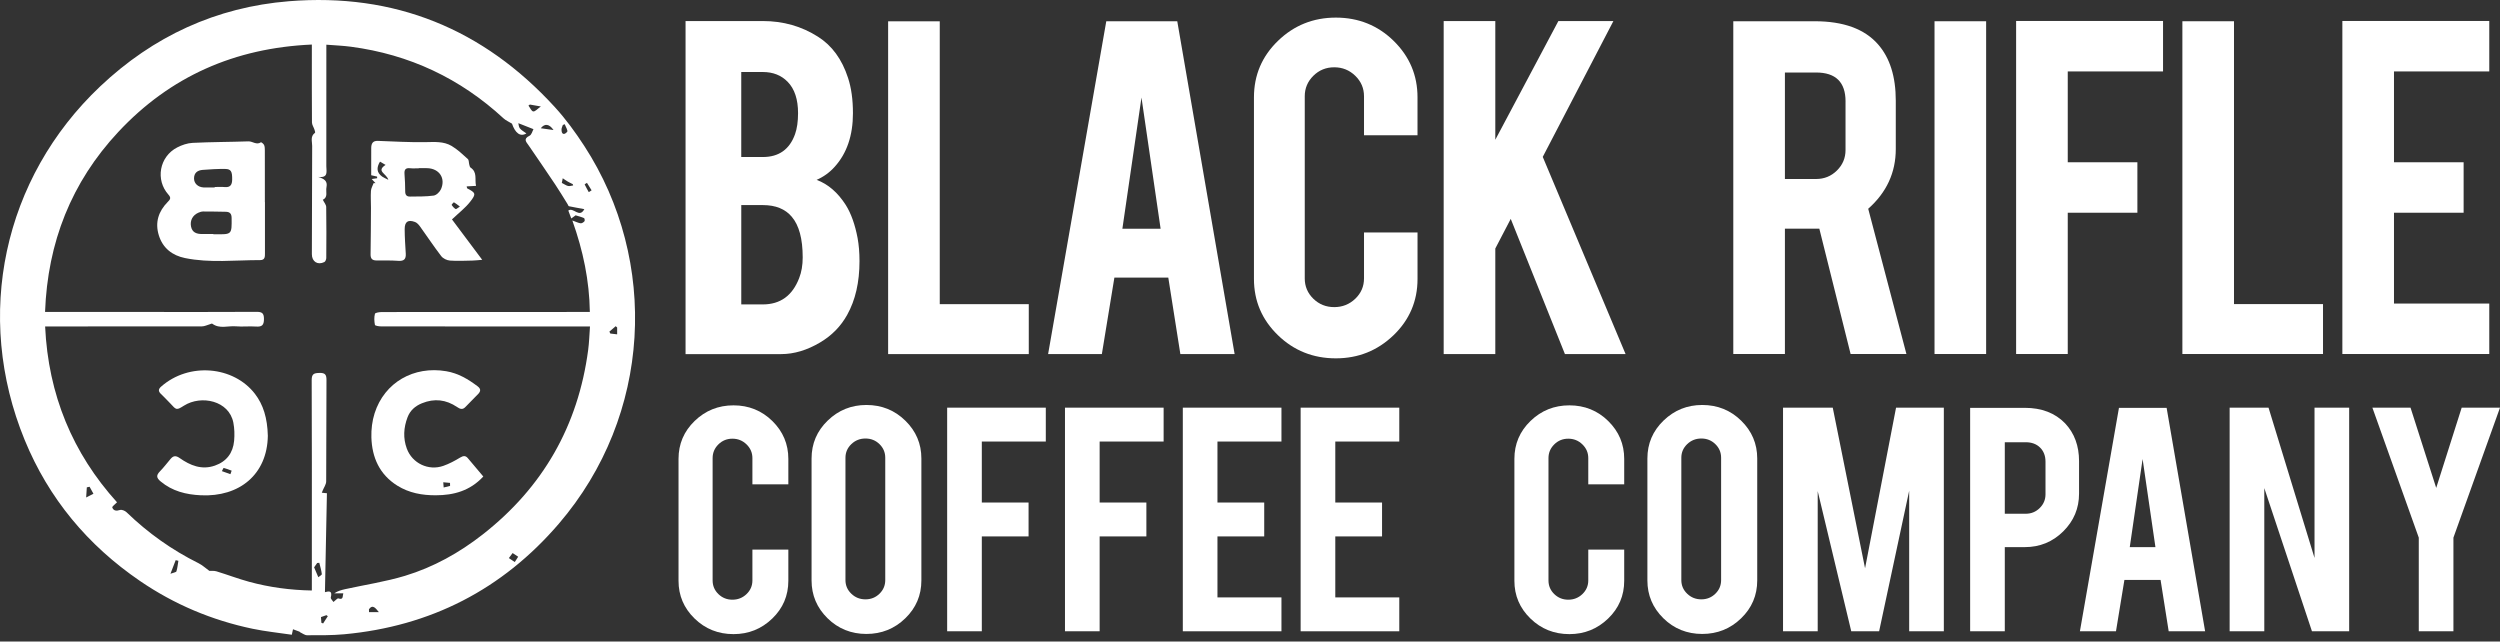 <svg width="265" height="68" viewBox="0 0 265 68" fill="none" xmlns="http://www.w3.org/2000/svg">
<rect x="0" y="0" width="265" height="68" fill="#333333" stroke="none"/>
<g clip-path="url(#clip0_996_331)">
<path d="M31.75 66.959C31.526 66.876 31.304 66.792 31.059 66.701C31.037 66.799 30.998 66.983 30.932 67.282C29.529 67.073 28.128 66.933 26.759 66.646C22.456 65.744 18.471 64.065 14.835 61.58C9.299 57.798 5.16 52.837 2.613 46.63C-2.789 33.462 0.335 18.884 10.624 9.154C16.236 3.848 22.923 0.753 30.622 0.131C41.819 -0.775 51.223 3.058 58.801 11.34C59.965 12.611 60.997 14.027 61.937 15.475C69.86 27.676 69.095 44.023 59.241 55.509C53.252 62.489 45.626 66.393 36.468 67.234C35.168 67.353 33.853 67.335 32.545 67.336C32.3 67.336 32.052 67.127 31.806 67.015C31.789 66.996 31.768 66.978 31.75 66.959ZM33.056 62.593V57.837C33.056 51.989 33.066 46.139 33.039 40.291C33.036 39.623 33.295 39.545 33.855 39.531C34.439 39.517 34.61 39.684 34.607 40.279C34.58 43.86 34.603 47.441 34.576 51.022C34.575 51.352 34.33 51.68 34.2 52.008C34.176 52.067 34.152 52.125 34.111 52.229C34.276 52.246 34.413 52.259 34.653 52.283C34.583 55.793 34.514 59.292 34.444 62.77C34.826 62.674 35.269 62.55 35.065 63.334C35.031 63.466 35.257 63.665 35.348 63.81C35.577 63.636 35.766 63.398 35.866 63.431C36.427 63.614 36.29 63.215 36.39 62.894H35.428C35.806 62.644 36.2 62.535 36.597 62.448C38.711 61.984 40.867 61.66 42.934 61.036C45.948 60.123 48.688 58.594 51.174 56.648C57.55 51.656 61.279 45.135 62.346 37.097C62.453 36.295 62.473 35.483 62.539 34.604H50.042C46.822 34.604 43.604 34.607 40.384 34.597C40.16 34.597 39.761 34.531 39.742 34.437C39.668 34.055 39.644 33.632 39.744 33.263C39.778 33.139 40.234 33.076 40.497 33.076C47.536 33.066 54.574 33.068 61.613 33.068H62.524C62.471 29.736 61.82 26.611 60.669 23.373C61.097 23.523 61.319 23.643 61.553 23.669C61.684 23.682 61.86 23.562 61.957 23.45C62.008 23.392 61.967 23.145 61.908 23.118C61.643 22.999 61.358 22.931 61.016 22.824C60.919 22.895 60.749 23.018 60.556 23.159C60.432 22.829 60.327 22.549 60.24 22.319C60.793 21.922 61.406 23.181 61.94 22.168C61.35 22.059 60.825 21.969 60.305 21.859C60.249 21.847 60.215 21.723 60.171 21.651C59.733 20.951 59.31 20.241 58.852 19.554C57.928 18.171 56.986 16.799 56.045 15.426C55.788 15.053 55.422 14.726 56.129 14.389C56.355 14.282 56.442 13.879 56.547 13.69C56.021 13.483 55.531 13.289 54.945 13.058C54.979 13.184 54.981 13.442 55.106 13.604C55.269 13.813 55.532 13.944 55.797 14.143C55.139 14.544 54.602 14.08 54.27 13.107C53.905 12.883 53.605 12.759 53.381 12.552C48.785 8.308 43.392 5.772 37.197 4.953C36.354 4.841 35.499 4.81 34.593 4.737V5.74C34.593 9.7 34.597 13.658 34.59 17.618C34.588 18.15 34.846 18.891 33.725 18.752C34.332 18.944 34.746 19.156 34.607 19.84C34.507 20.324 34.802 20.912 34.217 21.17C34.357 21.461 34.575 21.701 34.578 21.944C34.607 23.745 34.598 25.547 34.585 27.348C34.583 27.496 34.495 27.721 34.381 27.777C33.669 28.13 33.056 27.733 33.058 26.942C33.068 23.116 33.078 19.292 33.09 15.466C33.092 14.986 32.868 14.454 33.392 14.075C33.434 14.044 33.368 13.842 33.329 13.728C33.246 13.476 33.071 13.23 33.068 12.978C33.048 10.509 33.056 8.041 33.056 5.572V4.722C24.896 5.082 18.04 8.094 12.536 13.991C7.567 19.316 5.048 25.69 4.776 33.068H15.709C19.528 33.068 23.347 33.078 27.166 33.056C27.742 33.052 27.982 33.161 27.98 33.814C27.98 34.476 27.759 34.658 27.135 34.614C26.428 34.563 25.71 34.651 25.006 34.59C24.171 34.517 23.282 34.893 22.5 34.312C22.448 34.273 22.302 34.358 22.2 34.386C21.939 34.459 21.677 34.594 21.416 34.595C16.175 34.607 10.936 34.604 5.696 34.604H4.783C5.119 41.849 7.703 48.044 12.404 53.243C12.204 53.454 11.864 53.694 11.902 53.794C12.034 54.148 12.331 54.185 12.716 54.059C12.906 53.996 13.249 54.137 13.413 54.297C15.683 56.493 18.221 58.298 21.048 59.703C21.457 59.907 21.803 60.234 22.19 60.511C22.388 60.521 22.683 60.484 22.945 60.562C24.11 60.917 25.252 61.355 26.428 61.675C28.555 62.251 30.725 62.55 33.056 62.593ZM33.297 60.137C33.452 60.502 33.577 60.798 33.74 61.184C33.872 61.072 34.123 60.948 34.113 60.852C34.066 60.45 33.942 60.055 33.845 59.658C33.77 59.664 33.696 59.669 33.621 59.676C33.501 59.853 33.377 60.026 33.297 60.137ZM18.069 60.817C18.403 60.691 18.669 60.664 18.7 60.565C18.812 60.205 18.846 59.821 18.909 59.445C18.814 59.423 18.718 59.399 18.623 59.377C18.467 59.78 18.311 60.183 18.069 60.817ZM57.322 13.594C57.841 13.667 58.259 13.726 58.674 13.784C58.228 13.131 57.741 13.058 57.322 13.594ZM60.754 19.656C60.741 19.61 60.727 19.566 60.714 19.52C60.534 19.428 60.349 19.345 60.176 19.243C59.994 19.136 59.825 19.012 59.65 18.895C59.609 19.1 59.568 19.308 59.553 19.389C59.853 19.542 60.028 19.675 60.223 19.715C60.388 19.751 60.576 19.68 60.754 19.656ZM57.331 11.286C56.8 11.192 56.482 11.136 56.167 11.082C56.116 11.119 56.065 11.156 56.016 11.192C56.184 11.413 56.335 11.792 56.525 11.812C56.735 11.835 56.981 11.53 57.331 11.286ZM39.109 64.576C39.111 64.68 39.115 64.784 39.116 64.887H40.158C39.831 64.493 39.523 64.014 39.109 64.576ZM9.496 51.595C9.398 51.617 9.301 51.639 9.202 51.659C9.184 51.95 9.165 52.241 9.133 52.733C9.493 52.55 9.698 52.444 9.905 52.337C9.769 52.091 9.633 51.843 9.496 51.595ZM64.594 35.151C64.627 35.219 64.662 35.287 64.695 35.355C64.926 35.382 65.155 35.41 65.418 35.44V34.713C65.367 34.667 65.315 34.623 65.264 34.577C65.04 34.769 64.818 34.959 64.594 35.151ZM53.939 59.156C54.185 59.321 54.358 59.437 54.565 59.576C54.703 59.364 54.803 59.207 54.927 59.013C54.706 58.867 54.531 58.752 54.338 58.624C54.197 58.811 54.095 58.947 53.939 59.156ZM59.864 13.167C59.796 13.193 59.73 13.22 59.662 13.245C59.612 13.403 59.523 13.561 59.521 13.719C59.511 14.297 59.838 14.316 60.125 13.964C60.22 13.847 59.96 13.441 59.864 13.167ZM34.022 65.411C34.037 65.618 34.052 65.817 34.067 66.016C34.128 66.04 34.19 66.062 34.251 66.085C34.417 65.829 34.581 65.572 34.748 65.316C34.698 65.28 34.649 65.242 34.602 65.207C34.419 65.271 34.239 65.334 34.022 65.411ZM62.408 20.365C62.508 20.302 62.609 20.239 62.71 20.176C62.546 19.911 62.381 19.646 62.218 19.382C62.132 19.439 61.966 19.532 61.971 19.544C62.105 19.821 62.259 20.093 62.408 20.365Z" fill="white"/>
<path d="M28.085 21.424C28.085 23.223 28.085 25.023 28.085 26.823C28.085 27.192 28.107 27.571 27.578 27.571C24.921 27.566 22.25 27.894 19.614 27.355C18.269 27.081 17.261 26.312 16.837 24.95C16.413 23.587 16.793 22.409 17.775 21.41C18.016 21.165 18.179 20.992 17.865 20.645C16.448 19.075 16.891 16.604 18.779 15.63C19.28 15.371 19.863 15.171 20.418 15.144C22.39 15.047 24.364 15.052 26.336 14.984C26.782 14.969 27.186 15.405 27.661 15.082C27.696 15.059 27.941 15.245 27.995 15.373C28.07 15.548 28.073 15.762 28.073 15.959C28.078 17.781 28.076 19.602 28.076 21.424H28.083H28.085ZM22.615 24.807V24.829C22.681 24.829 22.747 24.828 22.814 24.829C24.587 24.858 24.571 24.858 24.551 23.096C24.546 22.625 24.342 22.455 23.923 22.448C23.128 22.433 22.334 22.416 21.538 22.418C21.368 22.418 21.188 22.476 21.031 22.545C20.423 22.812 20.13 23.364 20.245 23.992C20.367 24.654 20.846 24.806 21.424 24.807H22.615ZM22.759 19.87V19.823C23.114 19.823 23.47 19.795 23.822 19.829C24.419 19.885 24.6 19.579 24.61 19.044C24.624 18.184 24.493 17.917 23.872 17.909C23.08 17.897 22.284 17.946 21.494 18.007C20.953 18.048 20.564 18.306 20.567 18.923C20.571 19.442 20.978 19.834 21.568 19.868C21.962 19.887 22.361 19.868 22.759 19.868V19.87Z" fill="white"/>
<path d="M47.909 23.257C48.881 24.556 49.95 25.983 51.114 27.54C50.675 27.576 50.38 27.613 50.084 27.62C49.285 27.635 48.483 27.681 47.689 27.62C47.366 27.595 46.963 27.401 46.771 27.149C45.987 26.13 45.276 25.052 44.523 24.007C44.386 23.816 44.201 23.611 43.994 23.532C43.251 23.254 42.893 23.495 42.896 24.296C42.899 25.161 42.96 26.027 43.011 26.893C43.045 27.467 42.818 27.691 42.227 27.649C41.456 27.595 40.677 27.608 39.901 27.608C39.452 27.608 39.274 27.409 39.281 26.959C39.306 25.315 39.315 23.674 39.323 22.03C39.326 21.43 39.281 20.828 39.32 20.232C39.338 19.953 39.505 19.683 39.603 19.409C39.671 19.411 39.739 19.411 39.806 19.413C39.671 19.268 39.537 19.125 39.399 18.978C39.611 18.945 39.796 18.918 39.98 18.891C39.976 18.833 39.974 18.775 39.971 18.718C39.793 18.677 39.617 18.636 39.347 18.575C39.347 17.625 39.34 16.654 39.35 15.684C39.355 15.233 39.501 14.912 40.051 14.933C41.729 14.995 43.408 15.094 45.086 15.067C46.052 15.052 47.02 14.967 47.869 15.468C48.498 15.84 49.043 16.365 49.591 16.86C49.713 16.97 49.687 17.239 49.74 17.431C49.772 17.547 49.794 17.706 49.876 17.761C50.627 18.257 50.303 19.003 50.458 19.702C50.056 19.724 49.77 19.741 49.465 19.758C49.501 19.89 49.501 19.955 49.526 19.968C50.422 20.434 50.498 20.55 49.838 21.386C49.321 22.045 48.632 22.569 47.909 23.257ZM44.397 17.825V17.839C44.089 17.839 43.775 17.866 43.469 17.832C42.986 17.779 42.842 17.987 42.877 18.442C42.925 19.059 42.952 19.68 42.952 20.298C42.952 20.67 43.118 20.844 43.461 20.837C44.299 20.823 45.144 20.847 45.968 20.732C46.262 20.691 46.62 20.341 46.749 20.043C47.248 18.898 46.574 17.886 45.327 17.827C45.018 17.813 44.708 17.825 44.397 17.825ZM40.28 17.135C39.895 17.766 39.913 18.299 40.517 18.724C40.665 18.828 40.84 18.894 41.164 19.061C40.969 18.379 39.835 18.16 40.87 17.48C40.631 17.339 40.455 17.237 40.28 17.135ZM48.746 21.899C48.478 21.695 48.31 21.547 48.118 21.445C48.091 21.43 47.852 21.699 47.872 21.729C47.984 21.896 48.13 22.057 48.3 22.161C48.352 22.193 48.517 22.038 48.746 21.899Z" fill="white"/>
<path d="M28.39 46.191C28.331 50.301 25.364 52.696 21.287 52.5C19.721 52.425 18.272 52.069 17.029 51.033C16.57 50.653 16.547 50.381 16.952 49.966C17.354 49.555 17.705 49.091 18.077 48.649C18.367 48.304 18.635 48.267 19.039 48.55C20.164 49.339 21.382 49.845 22.783 49.352C24.017 48.919 24.7 48.008 24.817 46.725C24.875 46.091 24.856 45.426 24.736 44.803C24.281 42.464 21.333 41.85 19.512 42.993C18.705 43.501 18.705 43.484 18.05 42.761C17.722 42.4 17.363 42.07 17.022 41.72C16.771 41.463 16.788 41.24 17.069 40.99C20.035 38.363 24.761 38.805 27.026 41.75C27.909 42.901 28.343 44.315 28.39 46.191ZM24.424 50.262C24.468 50.138 24.512 50.015 24.556 49.891C24.278 49.789 24.001 49.674 23.715 49.601C23.681 49.592 23.587 49.823 23.521 49.942C23.822 50.048 24.123 50.155 24.424 50.262Z" fill="white"/>
<path d="M51.23 50.51C49.813 52.04 48.087 52.492 46.209 52.5C44.762 52.509 43.359 52.259 42.109 51.474C40.232 50.296 39.432 48.498 39.367 46.366C39.342 45.515 39.45 44.616 39.708 43.807C40.757 40.522 43.873 38.764 47.305 39.35C48.588 39.57 49.62 40.192 50.62 40.943C50.978 41.212 50.977 41.466 50.68 41.766C50.227 42.223 49.774 42.68 49.329 43.146C49.027 43.462 48.759 43.355 48.45 43.144C47.282 42.354 46.047 42.206 44.721 42.748C43.999 43.044 43.473 43.511 43.198 44.235C42.781 45.331 42.715 46.453 43.125 47.561C43.704 49.115 45.417 49.932 46.988 49.383C47.609 49.166 48.203 48.848 48.768 48.506C49.093 48.309 49.338 48.272 49.581 48.554C50.13 49.189 50.665 49.837 51.23 50.51ZM47.708 51.508C47.706 51.401 47.704 51.294 47.702 51.186L46.985 51.12C47 51.305 47.014 51.491 47.029 51.674C47.255 51.62 47.48 51.564 47.708 51.508Z" fill="white"/>
<path d="M72.669 37.534V2.231H80.86C83.021 2.231 84.971 2.786 86.706 3.892C88.192 4.83 89.253 6.285 89.891 8.255C90.239 9.307 90.412 10.554 90.412 11.999C90.412 14.363 89.765 16.26 88.472 17.686C87.931 18.288 87.295 18.746 86.562 19.066C87.779 19.516 88.81 20.409 89.66 21.741C90.22 22.642 90.634 23.806 90.905 25.232C91.039 25.965 91.107 26.78 91.107 27.681C91.107 29.914 90.673 31.809 89.804 33.368C89.129 34.588 88.174 35.564 86.939 36.296C85.549 37.122 84.17 37.535 82.799 37.535H72.669V37.534ZM78.573 16.644H80.86C82.558 16.644 83.697 15.837 84.275 14.222C84.487 13.622 84.594 12.881 84.594 11.997C84.594 10.534 84.228 9.426 83.495 8.675C82.82 7.981 81.941 7.633 80.86 7.633H78.573V16.644ZM78.573 32.268H80.86C82.713 32.268 83.995 31.339 84.71 29.481C84.961 28.844 85.086 28.111 85.086 27.285C85.086 25.315 84.699 23.879 83.929 22.978C83.235 22.152 82.212 21.739 80.862 21.739H78.575V32.268H78.573Z" fill="white"/>
<path d="M109.048 37.534H94.142V2.259H99.614V32.241H109.05V37.534H109.048Z" fill="white"/>
<path d="M118.125 29.425L116.797 37.532H111.099L117.265 2.257H124.791L130.87 37.532H125.118L123.839 29.425H118.125ZM120.997 10.339L118.972 24.247H123.025L120.997 10.339Z" fill="white"/>
<path d="M141.602 37.984C139.19 37.984 137.14 37.163 135.452 35.522C133.764 33.88 132.919 31.895 132.919 29.568V10.312C132.919 7.966 133.767 5.972 135.466 4.329C137.164 2.687 139.208 1.866 141.602 1.866C143.996 1.866 146.059 2.692 147.739 4.344C149.418 5.996 150.256 7.985 150.256 10.313V14.339H144.585V10.201C144.585 9.356 144.276 8.634 143.658 8.034C143.041 7.434 142.298 7.133 141.429 7.133C140.56 7.133 139.822 7.434 139.215 8.034C138.608 8.636 138.304 9.358 138.304 10.201V29.513C138.304 30.358 138.608 31.075 139.215 31.667C139.822 32.258 140.56 32.554 141.429 32.554C142.298 32.554 143.041 32.258 143.658 31.667C144.276 31.075 144.585 30.358 144.585 29.513V24.642H150.258V29.57C150.258 31.915 149.408 33.905 147.711 35.538C146.011 37.167 143.976 37.984 141.602 37.984Z" fill="white"/>
<path d="M158.502 26.343V37.534H153.03V2.231H158.502V14.815L165.188 2.231H171.021L163.532 16.63L172.313 37.534H165.883L160.139 23.201L158.502 26.343Z" fill="white"/>
<path d="M192.357 2.252C195.405 2.252 197.643 3.068 199.072 4.701C200.325 6.127 200.953 8.117 200.953 10.67V15.794C200.953 18.291 199.979 20.402 198.03 22.129L202.081 37.527H196.165L192.849 24.24H189.201V37.527H183.729V2.252H192.357ZM195.628 10.753C195.628 8.709 194.586 7.686 192.501 7.686H189.201V18.974H192.501C193.369 18.974 194.107 18.675 194.715 18.073C195.322 17.474 195.626 16.751 195.626 15.906V10.753H195.628Z" fill="white"/>
<path d="M210.53 37.525H205.059V2.252H210.53V37.525Z" fill="white"/>
<path d="M219.181 37.525H213.709V2.223H229.282V7.572H219.181V17.2H226.563V22.549H219.181V37.525Z" fill="white"/>
<path d="M246.239 37.525H231.333V2.252H236.803V32.234H246.239V37.525Z" fill="white"/>
<path d="M248.291 37.525V2.223H263.863V7.572H253.762V17.2H261.144V22.549H253.762V32.177H263.863V37.525H248.291Z" fill="white"/>
<path d="M77.754 67.217C76.133 67.217 74.757 66.666 73.624 65.563C72.491 64.46 71.924 63.128 71.924 61.566V48.637C71.924 47.062 72.494 45.724 73.634 44.621C74.774 43.518 76.147 42.967 77.754 42.967C79.36 42.967 80.746 43.521 81.873 44.631C82.999 45.739 83.564 47.077 83.564 48.639V51.341H79.755V48.561C79.755 47.993 79.549 47.509 79.133 47.106C78.719 46.703 78.22 46.501 77.636 46.501C77.053 46.501 76.558 46.703 76.15 47.106C75.742 47.509 75.538 47.995 75.538 48.561V61.527C75.538 62.094 75.742 62.575 76.15 62.973C76.559 63.369 77.055 63.568 77.636 63.568C78.218 63.568 78.719 63.369 79.133 62.973C79.547 62.575 79.755 62.094 79.755 61.527V58.257H83.564V61.564C83.564 63.14 82.994 64.476 81.854 65.572C80.714 66.668 79.347 67.217 77.754 67.217Z" fill="white"/>
<path d="M91.837 42.928C93.457 42.928 94.833 43.482 95.966 44.592C97.1 45.7 97.666 47.036 97.666 48.6V61.529C97.666 63.104 97.096 64.443 95.956 65.545C94.816 66.648 93.442 67.198 91.837 67.198C90.232 67.198 88.844 66.644 87.718 65.534C86.591 64.426 86.026 63.09 86.026 61.527V48.598C86.026 47.023 86.596 45.685 87.736 44.582C88.874 43.479 90.242 42.928 91.837 42.928ZM93.837 48.523C93.837 47.956 93.633 47.475 93.225 47.077C92.816 46.679 92.32 46.482 91.738 46.482C91.156 46.482 90.656 46.681 90.242 47.077C89.828 47.475 89.619 47.956 89.619 48.523V61.489C89.619 62.057 89.826 62.538 90.242 62.936C90.656 63.334 91.155 63.531 91.738 63.531C92.322 63.531 92.817 63.332 93.225 62.936C93.633 62.538 93.837 62.057 93.837 61.489V48.523Z" fill="white"/>
<path d="M104.072 66.914H100.399V43.212H110.855V46.803H104.072V53.268H109.028V56.86H104.072V66.914Z" fill="white"/>
<path d="M116.561 66.914H112.888V43.212H123.344V46.803H116.561V53.268H121.516V56.86H116.561V66.914Z" fill="white"/>
<path d="M125.378 66.914V43.212H135.834V46.803H129.051V53.268H134.007V56.86H129.051V63.325H135.834V66.916H125.378V66.914Z" fill="white"/>
<path d="M137.868 66.914V43.212H148.324V46.803H141.541V53.268H146.497V56.86H141.541V63.325H148.324V66.916H137.868V66.914Z" fill="white"/>
<path d="M166.355 67.217C164.735 67.217 163.359 66.666 162.226 65.563C161.092 64.46 160.526 63.128 160.526 61.566V48.637C160.526 47.062 161.096 45.724 162.236 44.621C163.376 43.518 164.748 42.967 166.355 42.967C167.962 42.967 169.348 43.521 170.474 44.631C171.601 45.739 172.166 47.077 172.166 48.639V51.341H168.357V48.561C168.357 47.993 168.15 47.509 167.734 47.106C167.32 46.703 166.822 46.501 166.238 46.501C165.654 46.501 165.159 46.703 164.752 47.106C164.343 47.509 164.139 47.995 164.139 48.561V61.527C164.139 62.094 164.343 62.575 164.752 62.973C165.161 63.369 165.656 63.568 166.238 63.568C166.82 63.568 167.32 63.369 167.734 62.973C168.148 62.575 168.357 62.094 168.357 61.527V58.257H172.166V61.564C172.166 63.14 171.596 64.476 170.456 65.572C169.316 66.668 167.948 67.217 166.355 67.217Z" fill="white"/>
<path d="M180.436 42.928C182.057 42.928 183.433 43.482 184.566 44.592C185.699 45.7 186.266 47.036 186.266 48.6V61.529C186.266 63.104 185.696 64.443 184.556 65.545C183.416 66.648 182.041 67.198 180.435 67.198C178.828 67.198 177.442 66.644 176.315 65.534C175.189 64.426 174.624 63.09 174.624 61.527V48.598C174.624 47.023 175.194 45.685 176.334 44.582C177.476 43.479 178.843 42.928 180.436 42.928ZM182.438 48.523C182.438 47.956 182.235 47.475 181.826 47.077C181.417 46.679 180.922 46.482 180.34 46.482C179.758 46.482 179.257 46.681 178.843 47.077C178.429 47.475 178.221 47.956 178.221 48.523V61.489C178.221 62.057 178.428 62.538 178.843 62.936C179.257 63.334 179.756 63.531 180.34 63.531C180.923 63.531 181.419 63.332 181.826 62.936C182.235 62.538 182.438 62.057 182.438 61.489V48.523Z" fill="white"/>
<path d="M192.674 66.914H189.001V43.212H194.272L197.696 60.238L200.982 43.212H206.046V66.914H202.373V52.019L199.187 66.914H196.233L192.677 52.058V66.914H192.674Z" fill="white"/>
<path d="M214.627 43.231C216.416 43.231 217.841 43.78 218.903 44.876C219.887 45.923 220.38 47.257 220.38 48.884V52.324C220.38 53.886 219.821 55.222 218.699 56.331C217.578 57.44 216.22 57.995 214.627 57.995H212.508V66.916H208.835V43.231H214.627ZM216.823 48.938C216.823 48.321 216.631 47.823 216.249 47.444C215.868 47.067 215.359 46.877 214.724 46.877H212.508V54.457H214.724C215.308 54.457 215.803 54.255 216.21 53.852C216.619 53.449 216.823 52.963 216.823 52.397V48.938Z" fill="white"/>
<path d="M225.187 61.471L224.294 66.915H220.47L224.61 43.231H229.662L233.743 66.915H229.881L229.021 61.471H225.187ZM227.116 48.656L225.755 57.994H228.476L227.116 48.656Z" fill="white"/>
<path d="M240.464 43.212L245.339 59.142V43.212H249.012V66.914H245.067L240.015 51.737V66.914H236.342V43.212H240.464Z" fill="white"/>
<path d="M256.39 56.99L251.473 43.212H255.516L258.238 51.718L260.939 43.212H265L260.063 56.99V66.914H256.39V56.99Z" fill="white"/>
</g>
<defs>
<clipPath id="clip0_996_331">
<rect width="265" height="67.336" fill="white"/>
</clipPath>
</defs>
</svg>
